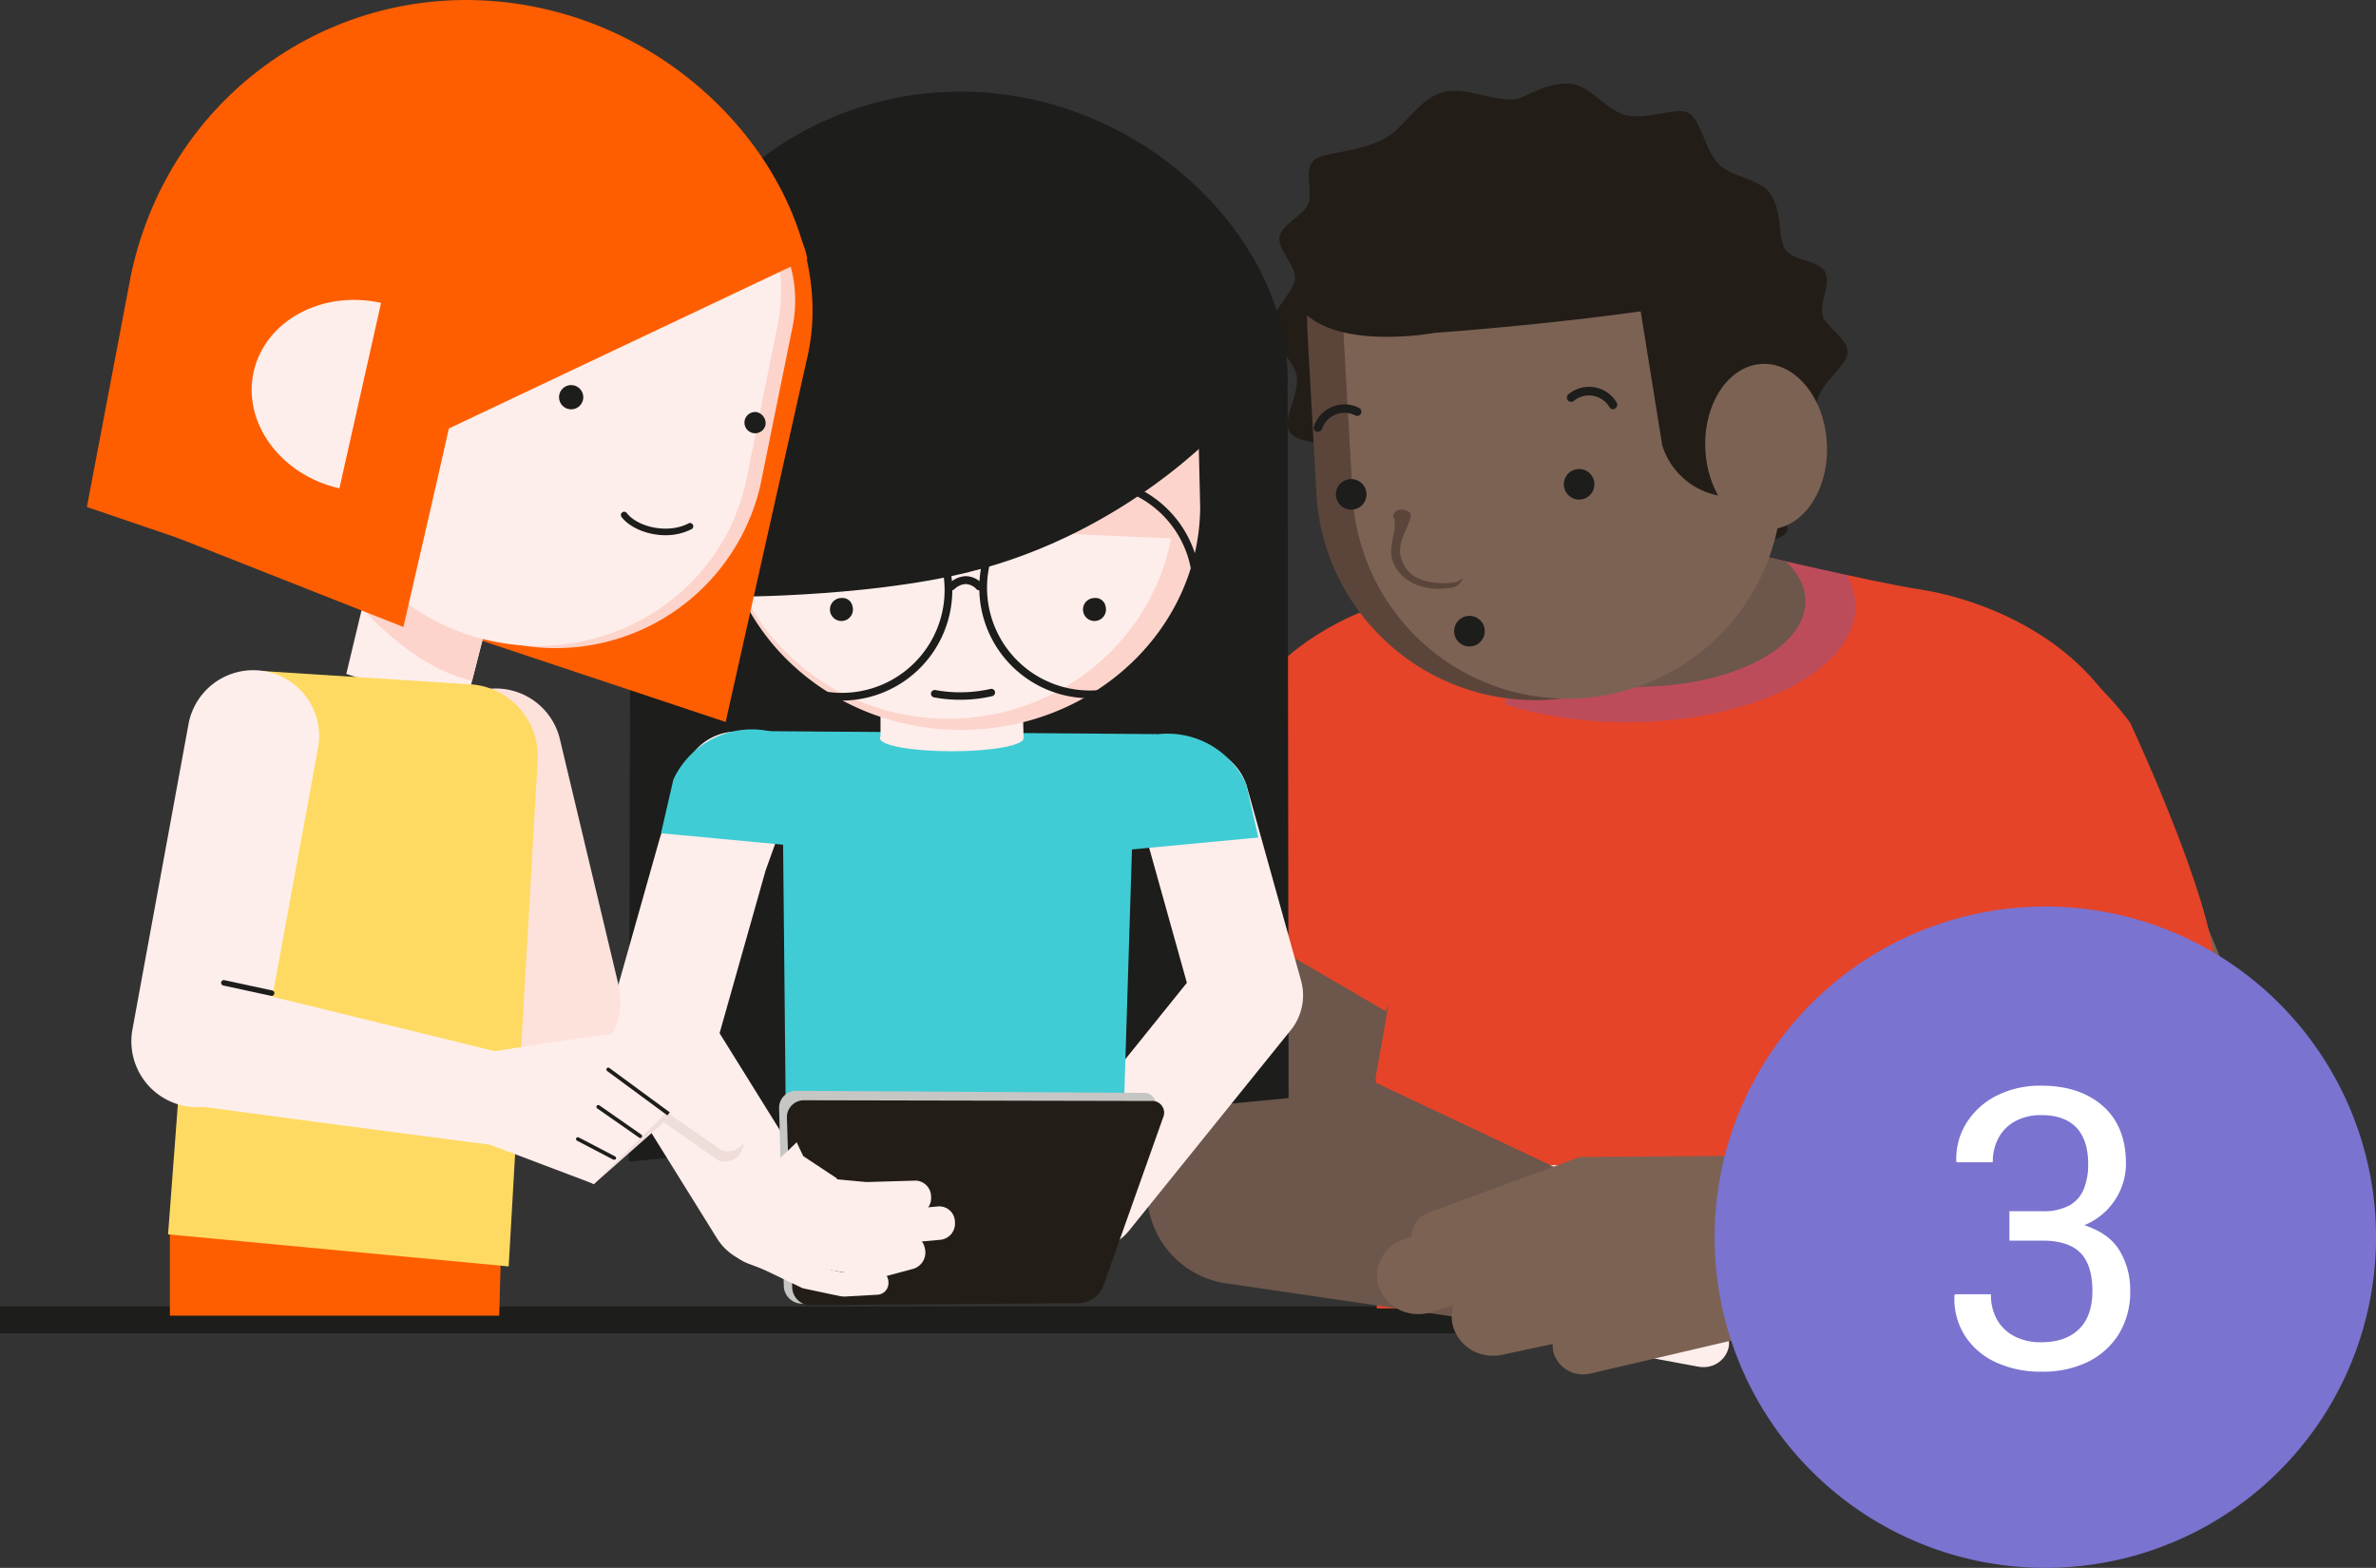 <svg viewBox="0 0 500.17 330.09" xmlns:xlink="http://www.w3.org/1999/xlink" xmlns="http://www.w3.org/2000/svg"><rect x="0" y="0" width="500.17" height="330.09" fill="#333333" stroke="none"/><defs><style>.cls-1{fill:none;}.cls-2{isolation:isolate;}.cls-3{fill:#231d18;}.cls-4{fill:#1d1d1b;}.cls-5{fill:#e54429;}.cls-6{clip-path:url(#clip-path);}.cls-7{fill:#5f5ed0;mix-blend-mode:multiply;opacity:0.3;}.cls-8{fill:#6d564b;}.cls-9{fill:#feeeeb;}.cls-10{fill:#7c6253;}.cls-11{fill:#5b453b;}.cls-12{fill:#40ccd5;}.cls-13{fill:#fcd4cc;}.cls-14{fill:#c6c6c5;}.cls-15{fill:#ff5e00;}.cls-16{fill:#fde2dc;}.cls-17{fill:#ffda63;}.cls-18{fill:#efddda;}.cls-19{fill:#7a73d0;}.cls-20{fill:#fff;}</style><clipPath id="clip-path"><path d="M365.7,115.8s27.39,6.56,38.73,8.34c11.85,1.85,36.09,10,44.68,33l-8.67,117.92-150.61.41L289,144.68" class="cls-1"></path></clipPath></defs><g class="cls-2"><g data-name="Capa 2" id="Capa_2"><g data-name="Capa 1" id="Capa_1-2"><path d="M355.32,23.72c2.78,1.35,3.36,7.52,6.43,10.78,2.59,2.76,8.47,3.08,10.79,6.11,2.75,3.58,1.64,9.57,3.32,12,1.58,2.27,6.87,2.17,8.31,4.57s-1.28,6.61-.47,9.33c.76,2.52,5.4,4.75,5.23,7.77-.15,2.73-5.22,5.83-6.4,10-.94,3.36,2,8.3.71,11.75-1.37,3.66-6.81,5.38-8.23,8.28-1.27,2.1,1.89,5.8,1.19,7.52-.8,2-5.34,1.7-6.61,3.56-1,1.45.85,5.85-1.12,7.47-1.3,1.07-3.08-3.91-5.33-6.44-1.5-1.67-6.28-.67-7.84-2.27-2.17-2.21-3.79-7.13-5.45-6.18-1.41.81.3,5.39-.83,7-1,1.46-5.49.48-6.58,1.86s-.16,6.19-1.83,6.72-3.4-3.94-5.28-4.54c-1.64-.53-4.76,2.82-6.46,2.2s-2.9-5.38-4.58-5.3-2.29,4.92-4.05,5.78c-1.6.79-5-2.29-6.63-1.65s-3.29,5.21-5,4.77c-3-.74-3.52-6.13-5.82-8.25s-7.31-1.47-9.24-3.89-.63-7.8-2.72-9.85-6.62.12-8.53-1.06c-2.2-1.37-1.71-6-3.5-7.59s-6.55-1-7.55-3.7c-1.05-2.9,2.31-7.53,1.72-11.29-.54-3.43-5.2-6.64-5.3-10.08-.11-3.86,4.39-7.21,4.9-10.2.47-2.81-3.6-6.25-3.24-8.95s5-4.47,6.07-7-1.06-7.15,1.22-9.25c1.92-1.76,8.87-1.41,14.86-4.53,4-2.07,7-8.12,12-9.69,4.61-1.44,10.31,1.76,15.3,1.44,2.18-.13,7-4,12.32-3.2,3.86.59,7.27,5.64,11.17,6.53C347,25.31,352.73,22.47,355.32,23.72Z" class="cls-3"></path><rect height="5.64" width="468.6" y="275.04" class="cls-4"></rect><path d="M365.7,115.8s27.39,6.56,38.73,8.34c11.85,1.85,36.09,10,44.68,33l-8.67,117.92-150.61.41L289,144.68" class="cls-5"></path><g class="cls-6"><path d="M390.59,127.65c0,13.47-21.55,24.39-48.15,24.39s-48.15-10.92-48.15-24.39,21.56-24.39,48.15-24.39S390.59,114.18,390.59,127.65Z" class="cls-7"></path><path d="M380.07,126.61c0,10-15.94,18-35.6,18s-35.6-8.08-35.6-18,15.93-18,35.6-18S380.07,116.65,380.07,126.61Z" class="cls-8"></path></g><path d="M315.45,245.29l43.82.06,25.5,9.66a4.45,4.45,0,0,1,3,5.25c-.67,4.25-3.71,9.78-3.71,9.78l-58.49,8-8.14-8.22" class="cls-9"></path><path d="M387.38,272.7a7.28,7.28,0,0,0,6.75-5.2,6.73,6.73,0,0,0-5.33-8.2L352,249.76a7.4,7.4,0,0,0-8.86,5,6.73,6.73,0,0,0,5.33,8.2l36.77,9.55A8,8,0,0,0,387.38,272.7Z" class="cls-9"></path><path d="M374.67,280.65a7.19,7.19,0,0,0,6.84-5.68,6.79,6.79,0,0,0-5.94-7.81l-34.24-5.52a7.34,7.34,0,0,0-8.46,5.59,6.81,6.81,0,0,0,6,7.82l34.24,5.52A7.84,7.84,0,0,0,374.67,280.65Z" class="cls-9"></path><path d="M358.84,287.81a5.35,5.35,0,0,0,5.07-4.21,5,5,0,0,0-4.41-5.79l-37.13-6.89a5.44,5.44,0,0,0-6.27,4.15,5,5,0,0,0,4.41,5.79l37.14,6.89A6,6,0,0,0,358.84,287.81Z" class="cls-9"></path><path d="M318.63,279.05l11-32.21-40.24-19,7.38-41.35-37.87-9.23L242,246.3a19.49,19.49,0,0,0,16.09,23.89Z" class="cls-8"></path><path d="M312.8,165.91c4.77-13.35,8.25-35-5.68-39.49s-39.72,9.72-44.63,22.84l-19.37,35.28,48.59,28.37Z" class="cls-5"></path><path d="M280.33,130.86a.29.29,0,0,0,.24.12" class="cls-1"></path><path d="M353.29,279.6c-8.66,0-15.91-4.57-19.18-13.13-4.23-11.09,20.94-13.86,32-18.09l71.73-43.24c11.08-4.23,29.76,6.38,34,17.46a21.5,21.5,0,0,1-12.41,27.74l-79.69,29.38C377.25,280.69,355.83,279.6,353.29,279.6Z" class="cls-10"></path><path d="M445.63,252.08a27.39,27.39,0,0,1-27.28-25c-2-7.07-13.24-30.79-24.72-51.91a27.39,27.39,0,0,1,48.14-26.16c.29.54,7.34,13.52,14.49,28.11,14,28.47,16.77,39.29,16.77,47.52A27.4,27.4,0,0,1,445.63,252.08ZM418.5,227.73h0Zm-.26-3v0Z" class="cls-10"></path><path d="M384.65,164.12c-3.82-13.66,1.5-32.33,16-34.57,20.46-3.17,37.66,9,47.76,22.59,0,0,14.75,31.44,17.47,48.13,0,.06-3.42,1.32-8.52,3.17-15.23,5.52-45.54,16.33-45.54,16.33Z" class="cls-5"></path><path d="M367.19,74.51l2,22.77a46.15,46.15,0,1,1-92,7.91l-2-36c-.51-15.22,5.59-23.56,17-27.43h0A87.82,87.82,0,0,0,325.37,66a92,92,0,0,0,41.57,6Z" class="cls-11"></path><path d="M373,75.5,375,97.93a45.25,45.25,0,1,1-90.17,7.8l-2-35.47c-.5-15,5.48-23.21,16.69-27h0s32-8.51,52.63,0,20.65,29.88,20.65,29.88Z" class="cls-10"></path><path d="M359.73,33.89c-5.05-1.09-21.34-2.89-35.27-4.74-23.59-3.14-42,16.12-47.33,24.05-3,4.54-6.34,7.72-3.79,11.24,7,9.68,28.67,5.64,28.67,5.64s33.56-2.3,59.32-7.11" class="cls-3"></path><path d="M381.07,59.1l-23.34-19L344.17,58l5.74,35.74a15.4,15.4,0,0,0,14.53,10.85c4.69.16,11.33-12.15,12.85-15Z" class="cls-3"></path><path d="M339.58,86.16a.89.89,0,0,1-.77-.44,5,5,0,0,0-7.5-1.32A.89.89,0,0,1,330.18,83a6.77,6.77,0,0,1,10.17,1.79A.91.91,0,0,1,340,86,1,1,0,0,1,339.58,86.16Z" class="cls-4"></path><path d="M277.44,90.9a.86.86,0,0,1-.28,0,.9.9,0,0,1-.57-1.13,6.77,6.77,0,0,1,9.58-3.85.89.89,0,0,1-.83,1.57,4.93,4.93,0,0,0-3.8-.35,5,5,0,0,0-3.26,3.19A.88.88,0,0,1,277.44,90.9Z" class="cls-4"></path><path d="M384.55,92.89c.69,9.6-4.48,17.89-11.53,18.51s-13.32-6.65-14-16.25,4.48-17.89,11.53-18.51S383.87,83.29,384.55,92.89Z" class="cls-10"></path><circle r="3.22" cy="101.96" cx="332.42" class="cls-4"></circle><path d="M306.11,132.88a3.22,3.22,0,1,0,3.22-3.22A3.22,3.22,0,0,0,306.11,132.88Z" class="cls-4"></path><path d="M281.22,104.08a3.22,3.22,0,1,0,3.22-3.22A3.22,3.22,0,0,0,281.22,104.08Z" class="cls-4"></path><path d="M390.83,243.13l-58.27.46-31.86,11.7a5.35,5.35,0,0,0-3.3,6.49c1.05,5,5,11.5,5,11.5L373,279.33,382.28,269" class="cls-10"></path><path d="M298.64,276.66a8.74,8.74,0,0,1-8.4-5.82c-1.39-4.32,1.25-8.86,5.89-10.15L339.62,247c4.63-1.29,9.53,1.16,10.92,5.47a8.1,8.1,0,0,1-5.89,10.16l-43.49,13.68A9.12,9.12,0,0,1,298.64,276.66Z" class="cls-10"></path><path d="M314.37,285.41a8.65,8.65,0,0,1-8.56-6.39c-1.06-4.39,1.93-8.75,6.65-9.73l40.71-8.7c4.73-1,9.41,1.79,10.47,6.19s-1.93,8.75-6.66,9.73l-40.7,8.7A8.92,8.92,0,0,1,314.37,285.41Z" class="cls-10"></path><path d="M333.33,289.34a6.42,6.42,0,0,1-6.34-4.73,6,6,0,0,1,4.93-7.21L367,269.18a6.53,6.53,0,0,1,7.77,4.58,6.06,6.06,0,0,1-4.93,7.22l-35.09,8.21A7,7,0,0,1,333.33,289.34Z" class="cls-10"></path><path d="M298,110.87c-.49-2.76-1.43-3.55-3-3.55a1.6,1.6,0,0,0-1.75,1.34c1.63,3.66-2.94,7.61,1.87,12.48a9.88,9.88,0,0,0,5.49,2.63,14.14,14.14,0,0,0,4.68,0,3,3,0,0,0,2.63-2" class="cls-11"></path><path d="M296.93,107.18c.8,3.83-4.58,7.09-.91,12.54,1.83,2.73,6.75,3.54,10.63,2.79a13.19,13.19,0,0,0,3.19-2.44" class="cls-10"></path><path d="M132.37,244.56l.42-156.45a69.37,69.37,0,0,1,69.93-68.82c38.31.31,69.12,31.61,68.33,61.63l.21,150.25" class="cls-4"></path><path d="M228.71,263.34a11.63,11.63,0,0,1-9.06-18.94l30.2-37.49-9.74-34.86a11.64,11.64,0,0,1,22.43-6.26l11.34,40.63a11.65,11.65,0,0,1-2.14,10.43l-34,42.16A11.62,11.62,0,0,1,228.71,263.34Z" class="cls-9"></path><polygon points="235.77 259.51 238.62 168.25 243.52 154.55 161.07 153.93 164.71 163.68 165.5 243.29 158.82 257.44 235.77 259.51" class="cls-12"></polygon><path d="M215.47,155.43c0,1.51-6.77,2.73-15.12,2.73s-15.11-1.22-15.11-2.73,6.76-2.74,15.11-2.74S215.47,153.92,215.47,155.43Z" class="cls-9"></path><polygon points="215.47 155.35 185.36 155.35 185.3 128.85 214.83 128.55 215.47 155.35" class="cls-9"></polygon><path d="M160.83,266.22a11.61,11.61,0,0,1-9.89-5.5L129,225.45a11.63,11.63,0,0,1-1.31-9.31l11.19-39.62c.08-.26.16-.52.25-.78l5-13.89a11.64,11.64,0,1,1,21.9,7.89l-4.86,13.51-9.69,34.27,19.22,30.91a11.64,11.64,0,0,1-9.87,17.79Z" class="cls-9"></path><path d="M152.05,82.58,151.86,106c-.21,26.1,22.18,47.44,50,47.66s50.59-20.75,50.79-46.85l-.86-36.9c-.74-15.57-8.09-23.61-20.87-26.65h0a93.88,93.88,0,0,1-34,27.39c-22.16,10.43-44.76,9.44-44.76,9.44Z" class="cls-13"></path><path d="M152,81.22l-.19,23.09c-.21,25.75,21,46.79,47.38,47s47.94-20.48,48.15-46.24l-.8-36.41c-.7-15.36-7.67-23.29-19.78-26.28h0a90,90,0,0,1-32.26,27c-21,10.31-42.42,9.33-42.42,9.33Z" class="cls-9"></path><polygon points="252.04 113.59 151.9 109.25 151.32 66.44 218.58 32.31 252.81 50.5 252.04 113.59" class="cls-13"></polygon><path d="M159,119.17a19.55,19.55,0,1,1,.3-39.1" class="cls-9"></path><path d="M257.46,89.57S237.35,112.16,204,120.43c-22.51,5.58-52.85,5.23-52.85,5.23L150.58,65l67.26-34.13,37.71,18.31Z" class="cls-4"></path><polyline points="159.93 71.34 152.05 124.06 150.69 63.01" class="cls-4"></polyline><path d="M177.21,147.49a23.27,23.27,0,1,1,23.26-23.26A23.29,23.29,0,0,1,177.21,147.49Zm0-44.9a21.64,21.64,0,1,0,21.64,21.64A21.67,21.67,0,0,0,177.21,102.59Z" class="cls-4"></path><path d="M229.42,147a23.27,23.27,0,1,1,23.27-23.27A23.3,23.3,0,0,1,229.42,147Zm0-44.91a21.64,21.64,0,1,0,21.64,21.64A21.66,21.66,0,0,0,229.42,102.06Z" class="cls-4"></path><path d="M206.12,124.28a.8.8,0,0,1-.57-.24,3.27,3.27,0,0,0-2.3-1.08,3.74,3.74,0,0,0-2.33,1.07.82.82,0,0,1-1.15,0,.81.81,0,0,1,0-1.15,5.38,5.38,0,0,1,3.49-1.58,4.78,4.78,0,0,1,3.47,1.56.83.83,0,0,1,0,1.15A.82.82,0,0,1,206.12,124.28Z" class="cls-4"></path><path d="M174.92,178.78a18,18,0,0,0-9.4-23.72,18.21,18.21,0,0,0-23.78,9.09l-2.59,11.27Z" class="cls-12"></path><path d="M229.14,179.69a18,18,0,0,1,9.4-23.73,18.21,18.21,0,0,1,23.78,9.09l2.58,11.28Z" class="cls-12"></path><path d="M165,270.76a3.82,3.82,0,0,0,3.83,3.69l56.61-.43a5.64,5.64,0,0,0,4.94-3.54l12.75-36.86a2.5,2.5,0,0,0-2.5-3.54l-73-.43a3.58,3.58,0,0,0-3.62,3.7Z" class="cls-14"></path><path d="M166.77,271.08a3.86,3.86,0,0,0,3.85,3.7l56.61-.43a5.75,5.75,0,0,0,5-3.54l12.6-35.5a2.48,2.48,0,0,0-2.48-3.52l-73.1-.15a3.58,3.58,0,0,0-3.6,3.72Z" class="cls-3"></path><path d="M167.71,240.48l1.37,2.91,7.13,4.72L170.62,271l-13.18-5a9.1,9.1,0,0,1-5-4.74l-2-4.15" class="cls-9"></path><path d="M182.28,255.92l-.26,0-14.11-1.3a3.45,3.45,0,0,1-2.91-3.83,3.31,3.31,0,0,1,3.44-3.23l13.93,1.3,10.32-.3h.09A3.36,3.36,0,0,1,196,252a3.39,3.39,0,0,1-3.1,3.63l-10.49.31Z" class="cls-9"></path><path d="M184.58,269a2.7,2.7,0,0,1-.49,0l-19.74-3.44a3.49,3.49,0,0,1-2.65-4,3.25,3.25,0,0,1,3.64-2.95l19.11,3.33,6.39-1.72a3.19,3.19,0,0,1,3.85,2.61,3.58,3.58,0,0,1-2.35,4.27l-7,1.88A2.78,2.78,0,0,1,184.58,269Z" class="cls-9"></path><path d="M177.41,272.91a3,3,0,0,1-.42,0l-7.8-1.65a2.11,2.11,0,0,1-.48-.17l-8.32-4a2.64,2.64,0,0,1-1.18-3.33,2.19,2.19,0,0,1,3-1.3l8.09,3.92,7.27,1.53,7.05-.39a2.38,2.38,0,0,1,2.4,2.4,2.45,2.45,0,0,1-2.17,2.65l-7.32.41Z" class="cls-9"></path><path d="M180.49,262.57a2.18,2.18,0,0,1-.44,0l-14.66-2.27a3.48,3.48,0,0,1-2.71-4,3.26,3.26,0,0,1,3.6-3l14.3,2.21,17-1.53a3.3,3.3,0,0,1,3.44,3.24A3.44,3.44,0,0,1,198.1,261l-17.35,1.57Z" class="cls-9"></path><path d="M202.13,147.32a30.11,30.11,0,0,1-5.51-.5.79.79,0,0,1-.63-.92.79.79,0,0,1,.92-.62,29,29,0,0,0,11.6-.24.78.78,0,0,1,.36,1.52A29.56,29.56,0,0,1,202.13,147.32Z" class="cls-4"></path><path d="M179.48,127.74a2.42,2.42,0,1,1-2.35-1.84A2.15,2.15,0,0,1,179.48,127.74Z" class="cls-4"></path><path d="M232.75,127.74a2.42,2.42,0,1,1-2.35-1.84A2.15,2.15,0,0,1,232.75,127.74Z" class="cls-4"></path><path d="M18.29,106.74l9.3-48.95C36,18.38,73.18-6.06,111.92,1.31s64.37,43.76,58.22,73.05L152.76,152l-75.29-25.1" class="cls-15"></path><path d="M116.74,224.7a13.85,13.85,0,0,1-13.47-10.65l-12.41-52a13.86,13.86,0,0,1,27-6.44l12.4,52a13.86,13.86,0,0,1-13.49,17.09Z" class="cls-16"></path><polygon points="97.6 150.22 72.9 141.87 79.52 114.25 105.27 120.42 97.6 150.22" class="cls-9"></polygon><path d="M78.88,60.79l-5,21.33a44.24,44.24,0,0,0,86.16,20.17l6.88-33.87c2.58-14.36-5.73-25.26-16.05-30.5l3.66,2.13L79.46,58.5Z" class="cls-13"></path><path d="M76.21,128.07c6,6.49,14.05,13.14,23.16,15.28l5.38-21.29-25.9-9.25Z" class="cls-13"></path><path d="M73.43,60l-5,21.33c-5.57,23.8,9.71,47.72,34.14,53.43S151.33,125.8,156.9,102l6.86-33.88c2.56-14.36-2.25-23.16-12.85-28.47h0L118.5,34.86,74,57.67Z" class="cls-9"></path><path d="M161.13,89.53a2.24,2.24,0,1,1-1.92-2.78A2.4,2.4,0,0,1,161.13,89.53Z" class="cls-4"></path><path d="M122.77,83.91a2.55,2.55,0,1,1-2.25-2.82A2.57,2.57,0,0,1,122.77,83.91Z" class="cls-4"></path><polygon points="105.09 276.99 35.76 276.99 35.76 258.99 105.51 261.38 105.09 276.99" class="cls-15"></polygon><path d="M107.08,266.62l-71.7-6.75,7.95-105.65c.78-7.75,5.54-13.54,13.31-12.86l42.89,2.74a15.23,15.23,0,0,1,13.69,15.41Z" class="cls-17"></path><path d="M41.53,233.1a13.4,13.4,0,0,1-2.51-.23,13.87,13.87,0,0,1-11.14-16.14l11.8-64.27a13.86,13.86,0,0,1,27.27,5l-11.8,64.28A13.87,13.87,0,0,1,41.53,233.1Z" class="cls-9"></path><path d="M131.48,236.16s-7.77-7.55-13.23-10.69a29,29,0,0,0-6.72-2.36L41.31,205.9l-.54,26.86s63.66,8.53,67,8.75" class="cls-9"></path><path d="M57.25,209.67h-.13L47,207.48a.58.58,0,0,1-.44-.69.57.57,0,0,1,.68-.44l10.09,2.18a.58.58,0,0,1-.12,1.14Z" class="cls-4"></path><path d="M376.66,243.8a.57.57,0,0,1-.31-1.06l45.12-28.58a.57.57,0,0,1,.79.18.58.58,0,0,1-.18.8L377,243.71A.59.59,0,0,1,376.66,243.8Z" class="cls-4"></path><path d="M140.11,112.68c-3.78,0-7.47-1.55-9.22-3.78a.69.69,0,1,1,1.08-.85c2.26,2.87,8.57,4.45,13,2.12a.69.69,0,0,1,.64,1.22A12,12,0,0,1,140.11,112.68Z" class="cls-4"></path><path d="M155.13,237.52S130,219.89,129.5,219.73s-26.85,3.84-26.85,3.84L94.48,222l-1.72,11.23L125,249.3l14.73-13,10.67,7.43a3.38,3.38,0,0,0,1.24.71,3.87,3.87,0,0,0,4.55-2.35A3.77,3.77,0,0,0,155.13,237.52Z" class="cls-18"></path><path d="M155.83,235.37s-25.13-17.63-25.63-17.8-26.84,3.84-26.84,3.84l-8.18-1.55-6,15.84L125,249.26l15.38-15.12,10.67,7.42a3.38,3.38,0,0,0,1.24.71,3.87,3.87,0,0,0,4.56-2.35A3.77,3.77,0,0,0,155.83,235.37Z" class="cls-9"></path><path d="M140.48,234.82l-12.67-9.34a.4.4,0,0,1-.08-.56.39.39,0,0,1,.55-.08L141,234.19Z" class="cls-4"></path><path d="M134.78,239.59a.36.36,0,0,1-.22-.07l-8.88-6.19a.4.4,0,0,1,.45-.65l8.88,6.19a.4.4,0,0,1-.23.72Z" class="cls-4"></path><path d="M129.31,244.15a.41.41,0,0,1-.19,0l-7.65-4a.39.39,0,0,1-.17-.53.39.39,0,0,1,.53-.16l7.66,4a.4.4,0,0,1,.17.53A.4.4,0,0,1,129.31,244.15Z" class="cls-4"></path><path d="M169.94,54.49s-1.25-12.23-24.15-29.8-52.49-13-52.49-13L51,38.86,36.78,113l48.14,19s9.51-41.25,9.57-41.79Z" class="cls-15"></path><path d="M71.45,102.81C59.06,100,51,89,53.4,78.26S67.83,61,80.22,63.77" class="cls-9"></path><path d="M360.94,260.48a69.62,69.62,0,1,1,69.61,69.61A69.62,69.62,0,0,1,360.94,260.48Z" class="cls-19"></path><path d="M429.73,288.78a22.32,22.32,0,0,1-9.53-1.95,15.38,15.38,0,0,1-6.54-5.56,14.59,14.59,0,0,1-2.23-8.55l.12-.24h7.56a10.57,10.57,0,0,0,1.29,5.35,8.83,8.83,0,0,0,3.66,3.5,11.93,11.93,0,0,0,5.67,1.25c3.36,0,6-.91,7.89-2.73s2.85-4.52,2.85-8.09-.84-6.29-2.53-8-4.36-2.57-8-2.57H423V255h6.92a11.61,11.61,0,0,0,5.64-1.18,7,7,0,0,0,3.07-3.42,13.75,13.75,0,0,0,.95-5.37q0-5-2.49-7.65c-1.67-1.74-4.12-2.61-7.37-2.61a11.25,11.25,0,0,0-5.39,1.22,8.79,8.79,0,0,0-3.56,3.46,10.52,10.52,0,0,0-1.27,5.25h-7.6l-.08-.24a14.22,14.22,0,0,1,2.11-8,15.84,15.84,0,0,1,6.32-5.76,20.19,20.19,0,0,1,9.47-2.13q8.13,0,13,4.32t4.82,12.34a14.07,14.07,0,0,1-8.77,12.71q5.28,1.72,7.47,5.43a16,16,0,0,1,2.19,8.29,17.07,17.07,0,0,1-2.39,9.19,16,16,0,0,1-6.62,5.92A21.7,21.7,0,0,1,429.73,288.78Z" class="cls-20"></path></g></g></g></svg> 
